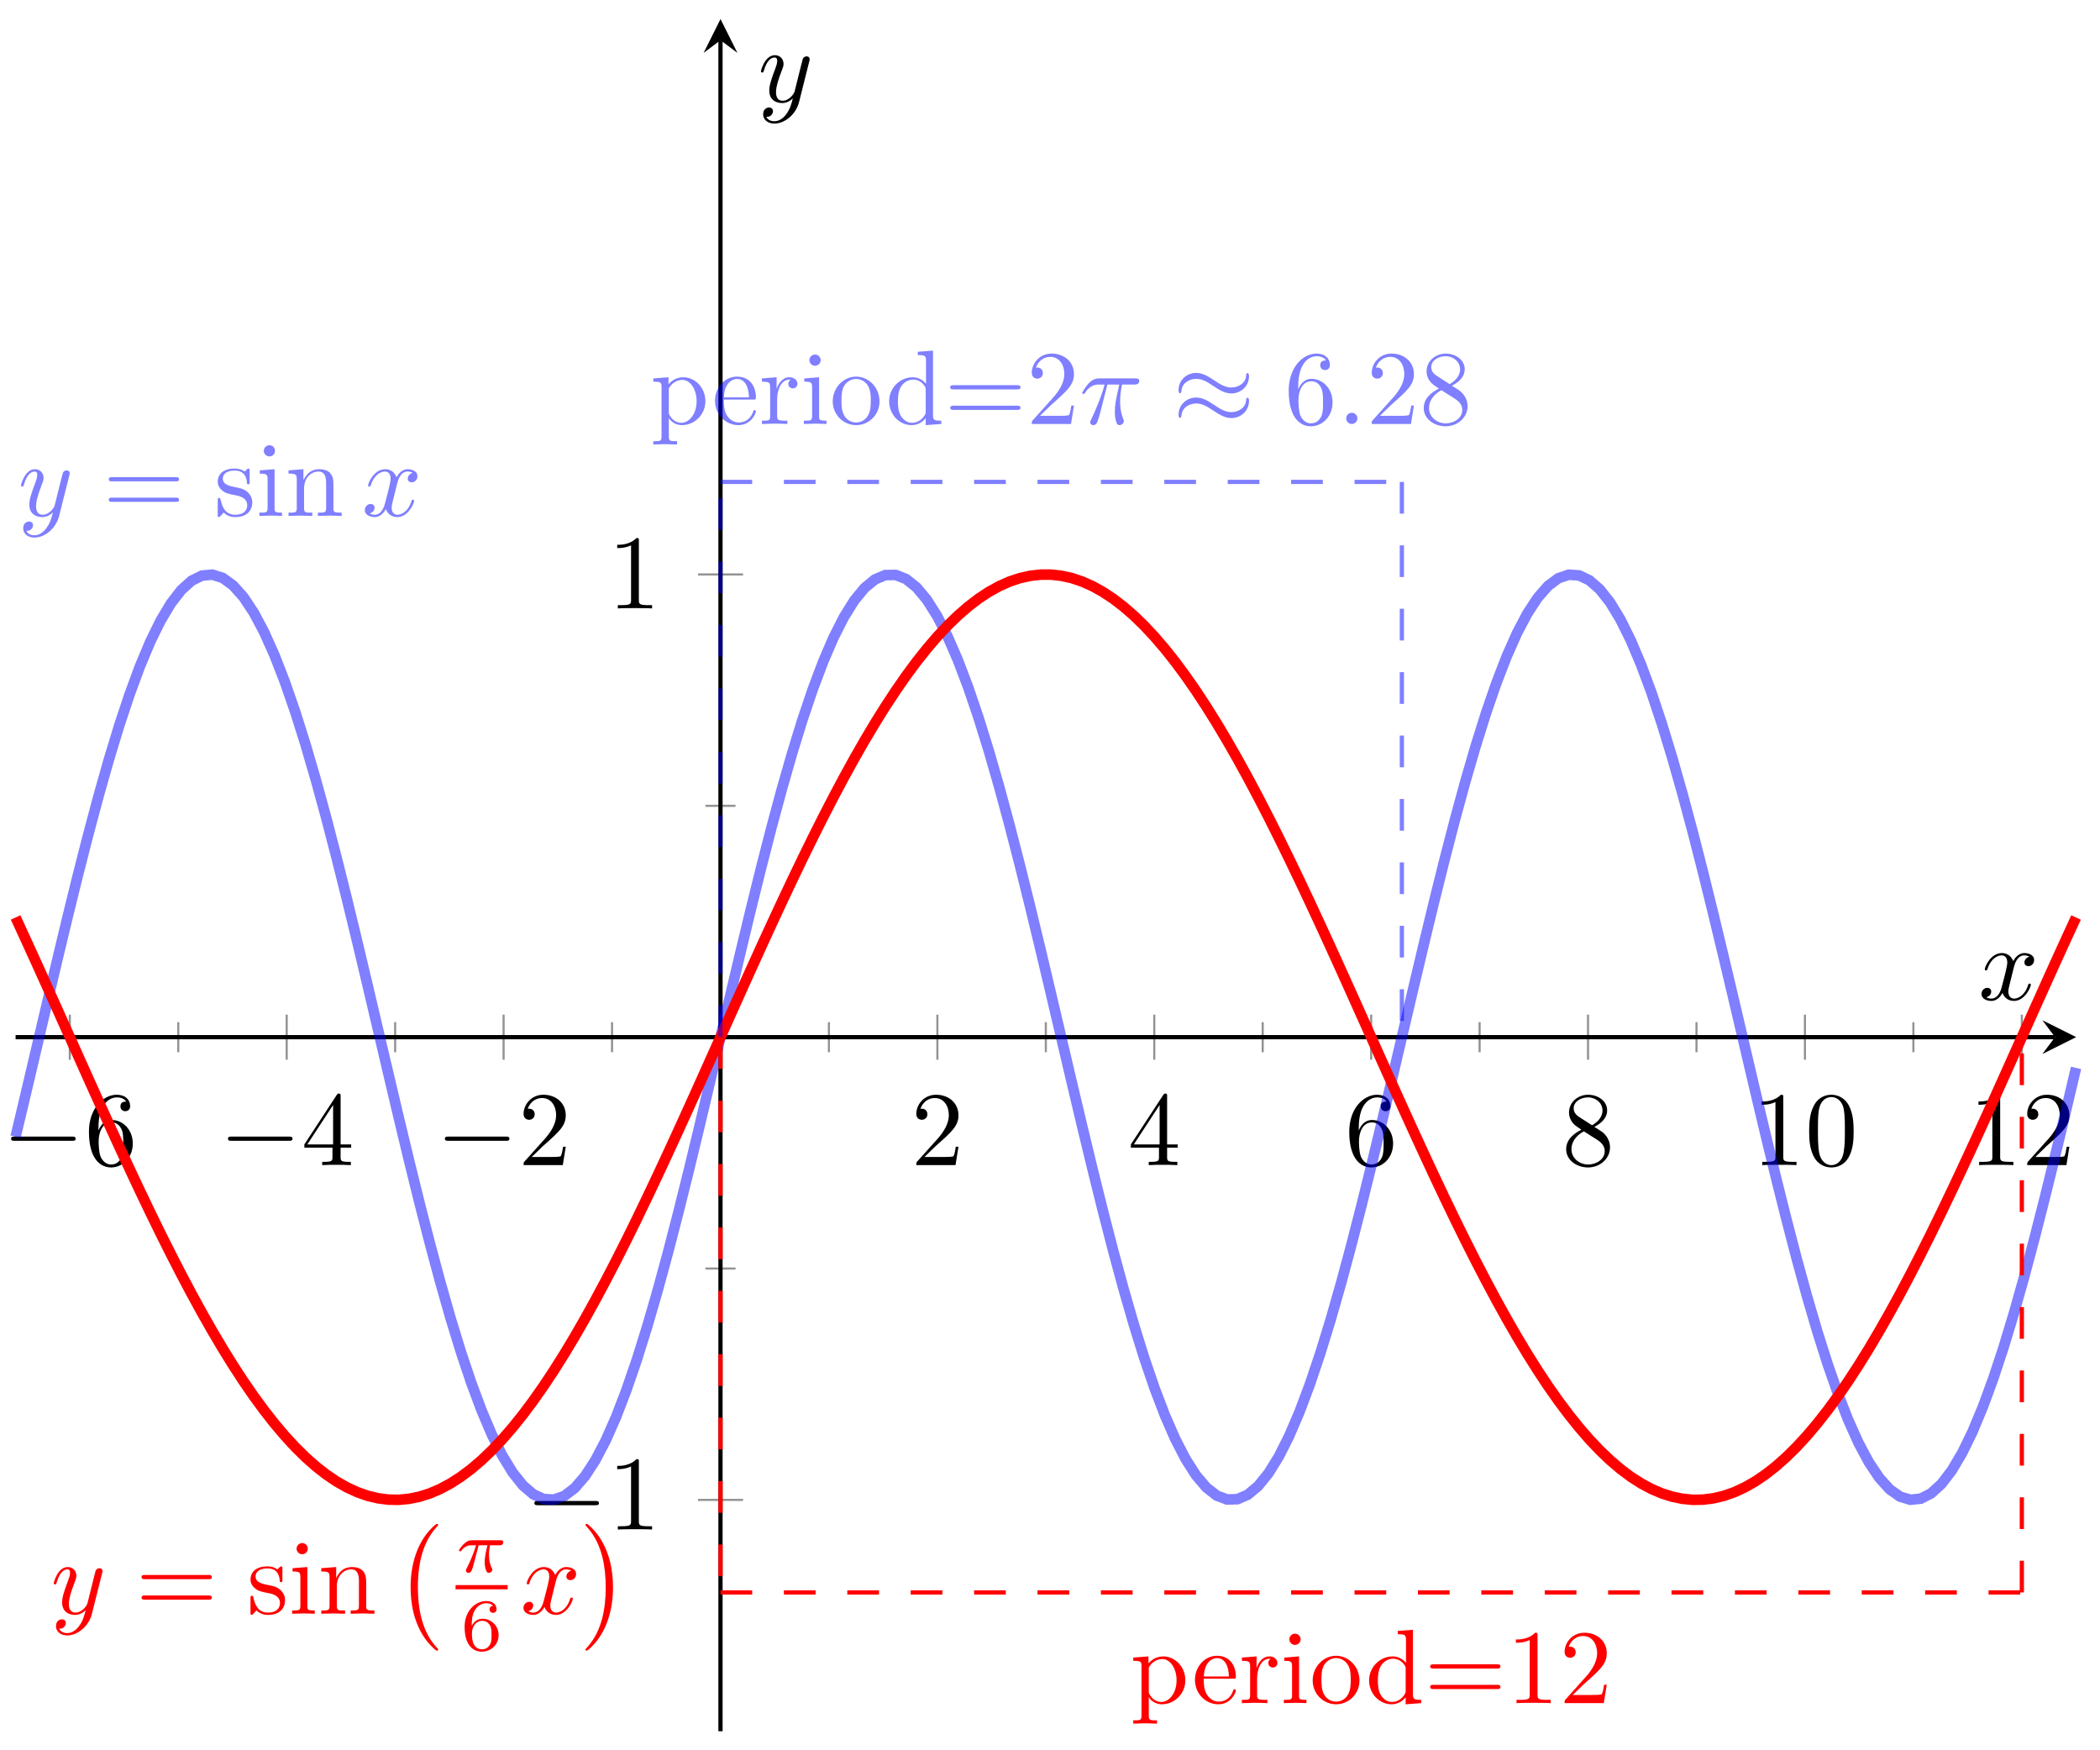 <svg xmlns="http://www.w3.org/2000/svg" xmlns:xlink="http://www.w3.org/1999/xlink" version="1.1" width="198" height="165" viewBox="0 0 198 165">
<defs>
<path id="font_1_1" d="M.659 .23C.676 .23 .694 .23 .694 .25 .694 .27 .676 .27 .659 .27H.118C.101 .27 .083 .27 .083 .25 .083 .23 .101 .23 .118 .23H.659Z"/>
<path id="font_2_5" d="M.132 .328V.352C.132 .605 .256 .641 .307 .641 .331 .641 .373 .635 .395 .601 .38 .601 .34 .601 .34 .556 .34 .525 .364 .51 .386 .51 .402 .51 .432 .519 .432 .558 .432 .618 .388 .666 .305 .666 .177 .666 .042 .537 .042 .316 .042 .049 .158-.022 .251-.022 .362-.022 .457 .072 .457 .204 .457 .331 .368 .427 .257 .427 .189 .427 .152 .376 .132 .328M.251 .006C.188 .006 .158 .066 .152 .081 .134 .128 .134 .208 .134 .226 .134 .304 .166 .404 .256 .404 .272 .404 .318 .404 .349 .342 .367 .305 .367 .254 .367 .205 .367 .157 .367 .107 .35 .071 .32 .011 .274 .006 .251 .006Z"/>
<path id="font_2_4" d="M.294 .165V.078C.294 .042 .292 .031 .218 .031H.197V0C.238 .003 .29 .003 .332 .003 .374 .003 .427 .003 .468 0V.031H.447C.373 .031 .371 .042 .371 .078V.165H.471V.196H.371V.651C.371 .671 .371 .677 .355 .677 .346 .677 .343 .677 .335 .665L.028 .196V.165H.294M.3 .196H.056L.3 .569V.196Z"/>
<path id="font_2_3" d="M.127 .077 .233 .18C.389 .318 .449 .372 .449 .472 .449 .586 .359 .666 .237 .666 .124 .666 .05 .574 .05 .485 .05 .429 .1 .429 .103 .429 .12 .429 .155 .441 .155 .482 .155 .508 .137 .534 .102 .534 .094 .534 .092 .534 .089 .533 .112 .598 .166 .635 .224 .635 .315 .635 .358 .554 .358 .472 .358 .392 .308 .313 .253 .251L.061 .037C.05 .026 .05 .024 .05 0H.421L.449 .174H.424C.419 .144 .412 .1 .402 .085 .395 .077 .329 .077 .307 .077H.127Z"/>
<path id="font_2_6" d="M.163 .457C.117 .487 .113 .521 .113 .538 .113 .599 .178 .641 .249 .641 .322 .641 .386 .589 .386 .517 .386 .46 .347 .412 .287 .377L.163 .457M.309 .362C.381 .399 .43 .451 .43 .517 .43 .609 .341 .666 .25 .666 .15 .666 .069 .592 .069 .499 .069 .481 .071 .436 .113 .389 .124 .377 .161 .352 .186 .335 .128 .306 .042 .25 .042 .151 .042 .045 .144-.022 .249-.022 .362-.022 .457 .061 .457 .168 .457 .204 .446 .249 .408 .291 .389 .312 .373 .322 .309 .362M.209 .32 .332 .242C.36 .223 .407 .193 .407 .132 .407 .058 .332 .006 .25 .006 .164 .006 .092 .068 .092 .151 .092 .209 .124 .273 .209 .32Z"/>
<path id="font_2_2" d="M.294 .64C.294 .664 .294 .666 .271 .666 .209 .602 .121 .602 .089 .602V.571C.109 .571 .168 .571 .22 .597V.079C.22 .043 .217 .031 .127 .031H.095V0C.13 .003 .217 .003 .257 .003 .297 .003 .384 .003 .419 0V.031H.387C.297 .031 .294 .042 .294 .079V.64Z"/>
<path id="font_2_1" d="M.46 .32C.46 .4 .455 .48 .42 .554 .374 .65 .292 .666 .25 .666 .19 .666 .117 .64 .076 .547 .044 .478 .039 .4 .039 .32 .039 .245 .043 .155 .084 .079 .127-.002 .2-.022 .249-.022 .303-.022 .379-.001 .423 .094 .455 .163 .46 .241 .46 .32M.249-0C.21-0 .151 .025 .133 .121 .122 .181 .122 .273 .122 .332 .122 .396 .122 .462 .13 .516 .149 .635 .224 .644 .249 .644 .282 .644 .348 .626 .367 .527 .377 .471 .377 .395 .377 .332 .377 .257 .377 .189 .366 .125 .351 .03 .294-0 .249-0Z"/>
<path id="font_3_4" d="M.486 .381C.49 .395 .49 .397 .49 .404 .49 .422 .476 .431 .461 .431 .451 .431 .435 .425 .426 .41 .424 .405 .416 .374 .412 .356 .405 .33 .398 .303 .392 .276L.347 .096C.343 .081 .3 .011 .234 .011 .183 .011 .172 .055 .172 .092 .172 .138 .189 .2 .223 .288 .239 .329 .243 .34 .243 .36 .243 .405 .211 .442 .161 .442 .066 .442 .029 .297 .029 .288 .029 .278 .039 .278 .041 .278 .051 .278 .052 .28 .057 .296 .084 .39 .124 .42 .158 .42 .166 .42 .183 .42 .183 .388 .183 .363 .173 .337 .166 .318 .126 .212 .108 .155 .108 .108 .108 .019 .171-.011 .23-.011 .269-.011 .303 .006 .331 .034 .318-.018 .306-.067 .266-.12 .24-.154 .202-.183 .156-.183 .142-.183 .097-.18 .08-.141 .096-.141 .109-.141 .123-.129 .133-.12 .143-.107 .143-.088 .143-.057 .116-.053 .106-.053 .083-.053 .05-.069 .05-.118 .05-.168 .094-.205 .156-.205 .259-.205 .362-.114 .39-.001L.486 .381Z"/>
<path id="font_2_7" d="M.687 .327C.702 .327 .721 .327 .721 .347 .721 .367 .702 .367 .688 .367H.089C.075 .367 .056 .367 .056 .347 .056 .327 .075 .327 .09 .327H.687M.688 .133C.702 .133 .721 .133 .721 .153 .721 .173 .702 .173 .687 .173H.09C.075 .173 .056 .173 .056 .153 .056 .133 .075 .133 .089 .133H.688Z"/>
<path id="font_2_10" d="M.208 .194C.23 .19 .312 .174 .312 .102 .312 .051 .277 .011 .199 .011 .115 .011 .079 .068 .06 .153 .057 .166 .056 .17 .046 .17 .033 .17 .033 .163 .033 .145V.013C.033-.004 .033-.011 .044-.011 .049-.011 .05-.01 .069 .009 .071 .011 .071 .013 .089 .032 .133-.01 .178-.011 .199-.011 .314-.011 .36 .056 .36 .128 .36 .181 .33 .211 .318 .223 .285 .255 .246 .263 .204 .271 .148 .282 .081 .295 .081 .353 .081 .388 .107 .429 .193 .429 .303 .429 .308 .339 .31 .308 .311 .299 .32 .299 .322 .299 .335 .299 .335 .304 .335 .323V.424C.335 .441 .335 .448 .324 .448 .319 .448 .317 .448 .304 .436 .301 .432 .291 .423 .287 .42 .249 .448 .208 .448 .193 .448 .071 .448 .033 .381 .033 .325 .033 .29 .049 .262 .076 .24 .108 .214 .136 .208 .208 .194Z"/>
<path id="font_2_8" d="M.177 .442 .037 .431V.4C.102 .4 .111 .394 .111 .345V.076C.111 .031 .1 .031 .033 .031V0C.065 .001 .119 .003 .143 .003 .178 .003 .213 .001 .247 0V.031C.181 .031 .177 .036 .177 .075V.442M.181 .616C.181 .648 .156 .669 .128 .669 .097 .669 .075 .642 .075 .616 .075 .589 .097 .563 .128 .563 .156 .563 .181 .584 .181 .616Z"/>
<path id="font_2_9" d="M.11 .344V.076C.11 .031 .099 .031 .032 .031V0C.067 .001 .118 .003 .145 .003 .171 .003 .223 .001 .257 0V.031C.19 .031 .179 .031 .179 .076V.26C.179 .364 .25 .42 .314 .42 .377 .42 .388 .366 .388 .309V.076C.388 .031 .377 .031 .31 .031V0C.345 .001 .396 .003 .423 .003 .449 .003 .501 .001 .535 0V.031C.483 .031 .458 .031 .457 .061V.252C.457 .338 .457 .369 .426 .405 .412 .422 .379 .442 .321 .442 .248 .442 .201 .399 .173 .337V.442L.032 .431V.4C.102 .4 .11 .393 .11 .344Z"/>
<path id="font_3_3" d="M.334 .302C.34 .328 .363 .42 .433 .42 .438 .42 .462 .42 .483 .407 .455 .402 .435 .377 .435 .353 .435 .337 .446 .318 .473 .318 .495 .318 .527 .336 .527 .376 .527 .428 .468 .442 .434 .442 .376 .442 .341 .389 .329 .366 .304 .432 .25 .442 .221 .442 .117 .442 .06 .313 .06 .288 .06 .278 .07 .278 .072 .278 .08 .278 .083 .28 .085 .289 .119 .395 .185 .42 .219 .42 .238 .42 .273 .411 .273 .353 .273 .322 .256 .255 .219 .115 .203 .053 .168 .011 .124 .011 .118 .011 .095 .011 .074 .024 .099 .029 .121 .05 .121 .078 .121 .105 .099 .113 .084 .113 .054 .113 .029 .087 .029 .055 .029 .009 .079-.011 .123-.011 .189-.011 .225 .059 .228 .065 .24 .028 .276-.011 .336-.011 .439-.011 .496 .118 .496 .143 .496 .153 .487 .153 .484 .153 .475 .153 .473 .149 .471 .142 .438 .035 .37 .011 .338 .011 .299 .011 .283 .043 .283 .077 .283 .099 .289 .121 .3 .165L.334 .302Z"/>
<path id="font_4_1" d="M.413-1.149C.413-1.145 .411-1.143 .409-1.14 .363-1.091 .295-1.01 .253-.847 .23-.756 .221-.653 .221-.56 .221-.297 .284-.113 .404 .017 .413 .026 .413 .028 .413 .03 .413 .04 .405 .04 .401 .04 .386 .04 .332-.02 .319-.035 .217-.156 .152-.336 .152-.559 .152-.701 .177-.902 .308-1.071 .318-1.083 .383-1.159 .401-1.159 .405-1.159 .413-1.159 .413-1.149Z"/>
<path id="font_5_1" d="M.311 .363H.43C.415 .303 .393 .212 .393 .133 .393 .093 .398 .066 .404 .044 .42-.006 .433-.01 .449-.01 .472-.01 .496 .011 .496 .035 .496 .043 .494 .047 .488 .057 .469 .094 .451 .151 .451 .233 .451 .252 .451 .292 .465 .363H.59C.608 .363 .616 .363 .627 .371 .641 .381 .644 .397 .644 .402 .644 .431 .618 .431 .601 .431H.224C.183 .431 .155 .422 .11 .38 .084 .357 .045 .303 .045 .294 .045 .282 .058 .282 .062 .282 .073 .282 .074 .284 .08 .293 .131 .363 .193 .363 .215 .363H.276C.245 .253 .191 .135 .161 .075 .155 .062 .145 .041 .142 .037 .141 .033 .139 .029 .139 .022 .139 .006 .151-.01 .174-.01 .214-.01 .225 .035 .249 .125L.311 .363Z"/>
<path id="font_6_1" d="M.15 .327C.15 .409 .157 .483 .195 .544 .229 .598 .283 .635 .347 .635 .377 .635 .417 .627 .437 .6 .412 .598 .391 .581 .391 .552 .391 .527 .408 .505 .438 .505 .468 .505 .486 .525 .486 .554 .486 .612 .444 .664 .345 .664 .201 .664 .054 .532 .054 .317 .054 .058 .176-.02 .286-.02 .408-.02 .514 .073 .514 .204 .514 .331 .413 .425 .296 .425 .216 .425 .172 .372 .15 .327M.286 .012C.236 .012 .197 .041 .176 .085 .161 .115 .153 .165 .153 .225 .153 .322 .211 .397 .291 .397 .337 .397 .368 .379 .393 .342 .417 .304 .418 .262 .418 .204 .418 .147 .418 .105 .391 .066 .367 .031 .335 .012 .286 .012Z"/>
<path id="font_4_2" d="M.305-.56C.305-.418 .28-.217 .149-.048 .139-.036 .074 .04 .056 .04 .051 .04 .044 .038 .044 .03 .044 .026 .046 .023 .05 .02 .098-.032 .163-.113 .204-.272 .227-.363 .236-.466 .236-.559 .236-.66 .227-.762 .201-.86 .163-1 .104-1.08 .053-1.136 .044-1.145 .044-1.147 .044-1.149 .044-1.157 .051-1.159 .056-1.159 .071-1.159 .126-1.098 .138-1.084 .24-.963 .305-.783 .305-.56Z"/>
<path id="font_7_84" d="M.521 .216C.521 .343 .424 .442 .312 .442 .234 .442 .192 .398 .172 .376V.442L.028 .431V.4C.099 .4 .106 .394 .106 .35V-.118C.106-.163 .095-.163 .028-.163V-.194L.14-.191 .253-.194V-.163C.186-.163 .175-.163 .175-.118V.05 .059C.18 .043 .222-.011 .298-.011 .417-.011 .521 .087 .521 .216V.216M.438 .216C.438 .095 .368 .011 .294 .011 .254 .011 .216 .031 .189 .072 .175 .093 .175 .094 .175 .114V.337C.204 .388 .253 .417 .304 .417 .377 .417 .438 .329 .438 .216V.216Z"/>
<path id="font_7_50" d="M.415 .119C.415 .129 .407 .131 .402 .131 .393 .131 .391 .125 .389 .117 .354 .014 .264 .014 .254 .014 .204 .014 .164 .044 .141 .081 .111 .129 .111 .195 .111 .231H.39C.412 .231 .415 .231 .415 .252 .415 .351 .361 .448 .236 .448 .12 .448 .028 .345 .028 .22 .028 .086 .133-.011 .248-.011 .37-.011 .415 .1 .415 .119M.349 .252H.112C.118 .401 .202 .426 .236 .426 .339 .426 .349 .291 .349 .252Z"/>
<path id="font_7_96" d="M.364 .381C.364 .413 .333 .442 .29 .442 .217 .442 .181 .375 .167 .332V.442L.028 .431V.4C.098 .4 .106 .393 .106 .344V.076C.106 .031 .095 .031 .028 .031V0L.142 .003C.182 .003 .229 .003 .269 0V.031H.248C.174 .031 .172 .042 .172 .078V.232C.172 .331 .214 .42 .29 .42 .297 .42 .299 .42 .301 .419 .298 .418 .278 .406 .278 .38 .278 .352 .299 .337 .321 .337 .339 .337 .364 .349 .364 .381Z"/>
<path id="font_7_66" d="M.247 0V.031C.181 .031 .177 .036 .177 .075V.442L.037 .431V.4C.102 .4 .111 .394 .111 .345V.076C.111 .031 .1 .031 .033 .031V0L.143 .003C.178 .003 .213 .001 .247 0M.192 .604C.192 .631 .169 .657 .139 .657 .105 .657 .085 .629 .085 .604 .085 .577 .108 .551 .138 .551 .172 .551 .192 .579 .192 .604Z"/>
<path id="font_7_81" d="M.471 .214C.471 .342 .371 .448 .25 .448 .125 .448 .028 .339 .028 .214 .028 .085 .132-.011 .249-.011 .37-.011 .471 .087 .471 .214M.388 .222C.388 .186 .388 .132 .366 .088 .344 .043 .3 .014 .25 .014 .207 .014 .163 .035 .136 .081 .111 .125 .111 .186 .111 .222 .111 .261 .111 .315 .135 .359 .162 .405 .209 .426 .249 .426 .293 .426 .336 .404 .362 .361 .388 .318 .388 .26 .388 .222Z"/>
<path id="font_7_47" d="M.527 0V.031C.457 .031 .449 .038 .449 .087V.694L.305 .683V.652C.375 .652 .383 .645 .383 .596V.38C.354 .416 .311 .442 .257 .442 .139 .442 .034 .344 .034 .215 .034 .088 .132-.011 .246-.011 .31-.011 .355 .023 .38 .055V-.011L.527 0M.38 .118C.38 .1 .38 .098 .369 .081 .339 .033 .294 .011 .251 .011 .206 .011 .17 .037 .146 .075 .12 .116 .117 .173 .117 .214 .117 .251 .119 .311 .148 .356 .169 .387 .207 .42 .261 .42 .296 .42 .338 .405 .369 .36 .38 .343 .38 .341 .38 .323V.118Z"/>
<path id="font_7_52" d="M.721 .347C.721 .367 .702 .367 .688 .367H.089C.075 .367 .056 .367 .056 .347 .056 .327 .075 .327 .09 .327H.687C.702 .327 .721 .327 .721 .347M.721 .153C.721 .173 .702 .173 .687 .173H.09C.075 .173 .056 .173 .056 .153 .056 .133 .075 .133 .089 .133H.688C.702 .133 .721 .133 .721 .153Z"/>
<path id="font_3_1" d="M.265 .373H.378C.345 .225 .336 .182 .336 .115 .336 .1 .336 .073 .344 .039 .354-.005 .365-.011 .38-.011 .4-.011 .421 .007 .421 .027 .421 .033 .421 .035 .415 .049 .386 .121 .386 .186 .386 .214 .386 .267 .393 .321 .404 .373H.518C.531 .373 .567 .373 .567 .407 .567 .431 .546 .431 .527 .431H.192C.17 .431 .132 .431 .088 .384 .053 .345 .027 .299 .027 .294 .027 .293 .027 .284 .039 .284 .047 .284 .049 .288 .055 .296 .104 .373 .162 .373 .182 .373H.239C.207 .252 .153 .131 .111 .04 .103 .025 .103 .023 .103 .016 .103-.003 .119-.011 .132-.011 .162-.011 .17 .017 .182 .054 .196 .1 .196 .102 .209 .152L.265 .373Z"/>
<path id="font_1_2" d="M.722 .452C.722 .473 .715 .482 .708 .482 .704 .482 .695 .478 .694 .455 .69 .386 .62 .345 .555 .345 .497 .345 .447 .376 .395 .411 .341 .447 .287 .483 .222 .483 .129 .483 .055 .412 .055 .32 .055 .298 .063 .29 .069 .29 .079 .29 .083 .309 .083 .313 .088 .397 .17 .427 .222 .427 .28 .427 .33 .396 .382 .361 .436 .325 .49 .289 .555 .289 .648 .289 .722 .36 .722 .452M.722 .218C.722 .247 .71 .249 .708 .249 .704 .249 .695 .244 .694 .222 .69 .153 .62 .112 .555 .112 .497 .112 .447 .143 .395 .178 .341 .214 .287 .25 .222 .25 .129 .25 .055 .179 .055 .087 .055 .065 .063 .057 .069 .057 .079 .057 .083 .076 .083 .08 .088 .164 .17 .194 .222 .194 .28 .194 .33 .163 .382 .128 .436 .092 .49 .056 .555 .056 .65 .056 .722 .13 .722 .218Z"/>
<path id="font_3_2" d="M.192 .053C.192 .082 .168 .106 .139 .106 .11 .106 .086 .082 .086 .053 .086 .024 .11 0 .139 0 .168 0 .192 .024 .192 .053Z"/>
</defs>
<path transform="matrix(1,0,0,-1,1.47,163.206)" stroke-width=".199" stroke-linecap="butt" stroke-miterlimit="10" stroke-linejoin="miter" fill="none" stroke="#929292" d="M15.337 64.013V66.848M35.787 64.013V66.848M56.237 64.013V66.848M76.686 64.013V66.848M97.136 64.013V66.848M117.586 64.013V66.848M138.035 64.013V66.848M158.485 64.013V66.848M178.935 64.013V66.848"/>
<path transform="matrix(1,0,0,-1,1.47,163.206)" stroke-width=".199" stroke-linecap="butt" stroke-miterlimit="10" stroke-linejoin="miter" fill="none" stroke="#929292" d="M5.112 63.305V67.557M25.562 63.305V67.557M46.012 63.305V67.557M86.911 63.305V67.557M107.361 63.305V67.557M127.811 63.305V67.557M148.26 63.305V67.557M168.71 63.305V67.557M189.16 63.305V67.557"/>
<path transform="matrix(1,0,0,-1,1.47,163.206)" stroke-width=".199" stroke-linecap="butt" stroke-miterlimit="10" stroke-linejoin="miter" fill="none" stroke="#929292" d="M65.044 43.621H67.879M65.044 87.241H67.879"/>
<path transform="matrix(1,0,0,-1,1.47,163.206)" stroke-width=".199" stroke-linecap="butt" stroke-miterlimit="10" stroke-linejoin="miter" fill="none" stroke="#929292" d="M64.335 21.81H68.588M64.335 109.051H68.588"/>
<path transform="matrix(1,0,0,-1,1.47,163.206)" stroke-width=".399" stroke-linecap="butt" stroke-miterlimit="10" stroke-linejoin="miter" fill="none" stroke="#000000" d="M0 65.431H192.28"/>
<path transform="matrix(1,0,0,-1,193.76,97.77)" d="M1.993 0-1.196 1.594 0 0-1.196-1.594"/>
<path transform="matrix(1,0,0,-1,1.47,163.206)" stroke-width=".399" stroke-linecap="butt" stroke-miterlimit="10" stroke-linejoin="miter" fill="none" stroke="#000000" d="M66.462 0V159.404"/>
<path transform="matrix(0,-1,-1,-0,67.935,3.789)" d="M1.993 0-1.196 1.594 0 0-1.196-1.594"/>
<use data-text="&#x2212;" xlink:href="#font_1_1" transform="matrix(9.963,0,0,-9.963,.217,109.837)"/>
<use data-text="6" xlink:href="#font_2_5" transform="matrix(9.963,0,0,-9.963,7.967,109.837)"/>
<use data-text="&#x2212;" xlink:href="#font_1_1" transform="matrix(9.963,0,0,-9.963,20.668,109.837)"/>
<use data-text="4" xlink:href="#font_2_4" transform="matrix(9.963,0,0,-9.963,28.418,109.837)"/>
<use data-text="&#x2212;" xlink:href="#font_1_1" transform="matrix(9.963,0,0,-9.963,41.119,109.837)"/>
<use data-text="2" xlink:href="#font_2_3" transform="matrix(9.963,0,0,-9.963,48.869,109.837)"/>
<use data-text="2" xlink:href="#font_2_3" transform="matrix(9.963,0,0,-9.963,85.896,109.837)"/>
<use data-text="4" xlink:href="#font_2_4" transform="matrix(9.963,0,0,-9.963,106.346,109.837)"/>
<use data-text="6" xlink:href="#font_2_5" transform="matrix(9.963,0,0,-9.963,126.797,109.837)"/>
<use data-text="8" xlink:href="#font_2_6" transform="matrix(9.963,0,0,-9.963,147.248,109.837)"/>
<use data-text="1" xlink:href="#font_2_2" transform="matrix(9.963,0,0,-9.963,165.208,109.837)"/>
<use data-text="0" xlink:href="#font_2_1" transform="matrix(9.963,0,0,-9.963,170.189,109.837)"/>
<use data-text="1" xlink:href="#font_2_2" transform="matrix(9.963,0,0,-9.963,185.658,109.837)"/>
<use data-text="2" xlink:href="#font_2_3" transform="matrix(9.963,0,0,-9.963,190.639,109.837)"/>
<use data-text="&#x2212;" xlink:href="#font_1_1" transform="matrix(9.963,0,0,-9.963,49.558,144.189)"/>
<use data-text="1" xlink:href="#font_2_2" transform="matrix(9.963,0,0,-9.963,57.307,144.189)"/>
<use data-text="1" xlink:href="#font_2_2" transform="matrix(9.963,0,0,-9.963,57.307,57.356)"/>
<path transform="matrix(1,0,0,-1,1.47,163.206)" stroke-width=".996" stroke-linecap="butt" stroke-miterlimit="10" stroke-linejoin="miter" fill="none" stroke="#0000ff" stroke-opacity=".5" d="M0 56.048 .976 60.151 1.952 64.304 2.929 68.465 3.905 72.599 4.881 76.668 5.857 80.635 6.834 84.464 7.81 88.118 8.786 91.567 9.762 94.776 10.739 97.718 11.715 100.368 12.691 102.698 13.667 104.69 14.644 106.322 15.62 107.584 16.596 108.46 17.572 108.946 18.549 109.034 19.525 108.726 20.501 108.022 21.477 106.933 22.453 105.462 23.43 103.629 24.406 101.447 25.382 98.938 26.358 96.123 27.335 93.029 28.311 89.683 29.287 86.116 30.263 82.361 31.24 78.452 32.216 74.424 33.192 70.314 34.168 66.16 35.145 61.999 36.121 57.87 37.097 53.809 38.073 49.853 39.05 46.041 40.026 42.404 41.002 38.977 41.978 35.791 42.954 32.876 43.931 30.256 44.907 27.957 45.883 26 46.859 24.401 47.836 23.177 48.812 22.337 49.788 21.891 50.764 21.839 51.741 22.187 52.717 22.926 53.693 24.055 54.669 25.558 55.646 27.426 56.622 29.64 57.598 32.181 58.574 35.023 59.55 38.144 60.527 41.511 61.503 45.098 62.479 48.869 63.455 52.791 64.432 56.829 65.408 60.945 66.384 65.101 67.36 69.26 68.337 73.385 69.313 77.437 70.289 81.38 71.265 85.178 72.242 88.796 73.218 92.201 74.194 95.362 75.17 98.25 76.147 100.84 77.123 103.106 78.099 105.03 79.075 106.594 80.052 107.782 81.028 108.583 82.004 108.994 82.98 109.006 83.956 108.622 84.933 107.843 85.909 106.681 86.885 105.139 87.861 103.238 88.838 100.992 89.814 98.422 90.79 95.551 91.766 92.406 92.743 89.016 93.719 85.41 94.695 81.623 95.671 77.688 96.648 73.642 97.624 69.519 98.6 65.361 99.576 61.204 100.553 57.084 101.529 53.041 102.505 49.111 103.481 45.329 104.457 41.73 105.434 38.347 106.41 35.211 107.386 32.35 108.362 29.79 109.339 27.556 110.315 25.665 111.291 24.137 112.267 22.986 113.244 22.221 114.22 21.85 115.196 21.876 116.172 22.298 117.149 23.111 118.125 24.314 119.101 25.888 120.077 27.826 121.053 30.103 122.03 32.703 123.006 35.6 123.982 38.77 124.959 42.183 125.935 45.807 126.911 49.61 127.887 53.558 128.863 57.613 129.84 61.739 130.816 65.899 131.792 70.054 132.768 74.169 133.745 78.203 134.721 82.12 135.697 85.886 136.673 89.466 137.65 92.827 138.626 95.937 139.602 98.77 140.578 101.299 141.554 103.503 142.531 105.358 143.507 106.851 144.483 107.965 145.459 108.693 146.436 109.027 147.412 108.962 148.388 108.503 149.364 107.649 150.341 106.414 151.317 104.802 152.293 102.834 153.269 100.523 154.246 97.894 155.222 94.968 156.198 91.775 157.174 88.34 158.151 84.698 159.127 80.879 160.103 76.92 161.079 72.855 162.056 68.724 163.032 64.564 164.008 60.411 164.984 56.304 165.96 52.278 166.937 48.373 167.913 44.624 168.889 41.063 169.865 37.727 170.842 34.64 171.818 31.836 172.794 29.336 173.77 27.166 174.747 25.344 175.723 23.887 176.699 22.809 177.675 22.119 178.652 21.824 179.628 21.926 180.604 22.424 181.58 23.313 182.556 24.588 183.533 26.232 184.509 28.236 185.485 30.575 186.462 33.237 187.438 36.187 188.414 39.407 189.39 42.861 190.366 46.523 191.343 50.357 192.319 54.328 193.295 58.399 194.271 62.535"/>
<use data-text="y" xlink:href="#font_3_4" transform="matrix(9.963,0,0,-9.963,1.689,48.636)" fill="#0000ff" fill-opacity=".5"/>
<use data-text="=" xlink:href="#font_2_7" transform="matrix(9.963,0,0,-9.963,9.699,48.636)" fill="#0000ff" fill-opacity=".5"/>
<use data-text="s" xlink:href="#font_2_10" transform="matrix(9.963,0,0,-9.963,20.2,48.636)" fill="#0000ff" fill-opacity=".5"/>
<use data-text="i" xlink:href="#font_2_8" transform="matrix(9.963,0,0,-9.963,24.125,48.636)" fill="#0000ff" fill-opacity=".5"/>
<use data-text="n" xlink:href="#font_2_9" transform="matrix(9.963,0,0,-9.963,26.885,48.636)" fill="#0000ff" fill-opacity=".5"/>
<use data-text="x" xlink:href="#font_3_3" transform="matrix(9.963,0,0,-9.963,34.109,48.636)" fill="#0000ff" fill-opacity=".5"/>
<path transform="matrix(1,0,0,-1,1.47,163.206)" stroke-width=".996" stroke-linecap="butt" stroke-miterlimit="10" stroke-linejoin="miter" fill="none" stroke="#ff0000" d="M0 76.717 .976 74.597 1.952 72.455 2.929 70.295 3.905 68.123 4.881 65.945 5.857 63.766 6.834 61.589 7.81 59.423 8.786 57.271 9.762 55.141 10.739 53.036 11.715 50.961 12.691 48.923 13.667 46.926 14.644 44.975 15.62 43.075 16.596 41.232 17.572 39.449 18.549 37.731 19.525 36.081 20.501 34.505 21.477 33.007 22.453 31.589 23.43 30.257 24.406 29.012 25.382 27.858 26.358 26.798 27.335 25.834 28.311 24.968 29.287 24.205 30.263 23.545 31.24 22.99 32.216 22.54 33.192 22.197 34.168 21.962 35.145 21.836 36.121 21.817 37.097 21.91 38.073 22.111 39.05 22.419 40.026 22.836 41.002 23.359 41.978 23.986 42.954 24.717 43.931 25.55 44.907 26.483 45.883 27.515 46.859 28.639 47.836 29.855 48.812 31.161 49.788 32.551 50.764 34.024 51.741 35.577 52.717 37.204 53.693 38.901 54.669 40.664 55.646 42.489 56.622 44.371 57.598 46.306 58.574 48.289 59.55 50.315 60.527 52.379 61.503 54.475 62.479 56.598 63.455 58.744 64.432 60.906 65.408 63.079 66.384 65.259 67.36 67.437 68.337 69.612 69.313 71.776 70.289 73.925 71.265 76.052 72.242 78.153 73.218 80.223 74.194 82.254 75.17 84.244 76.147 86.187 77.123 88.079 78.099 89.913 79.075 91.687 80.052 93.395 81.028 95.032 82.004 96.596 82.98 98.081 83.956 99.486 84.933 100.806 85.909 102.037 86.885 103.177 87.861 104.221 88.838 105.169 89.814 106.018 90.79 106.767 91.766 107.411 92.743 107.95 93.719 108.384 94.695 108.709 95.671 108.926 96.648 109.035H97.624L98.6 108.927 99.576 108.711 100.553 108.386 101.529 107.952 102.505 107.411 103.481 106.768 104.457 106.02 105.434 105.171 106.41 104.223 107.386 103.179 108.362 102.039 109.339 100.809 110.315 99.488 111.291 98.084 112.267 96.599 113.244 95.035 114.22 93.397 115.196 91.69 116.172 89.917 117.149 88.082 118.125 86.191 119.101 84.248 120.077 82.258 121.053 80.226 122.03 78.157 123.006 76.056 123.982 73.929 124.959 71.781 125.935 69.616 126.911 67.442 127.887 65.262 128.863 63.083 129.84 60.91 130.816 58.748 131.792 56.602 132.768 54.479 133.745 52.383 134.721 50.318 135.697 48.292 136.673 46.31 137.65 44.374 138.626 42.493 139.602 40.667 140.578 38.904 141.554 37.207 142.531 35.58 143.507 34.028 144.483 32.554 145.459 31.163 146.436 29.858 147.412 28.641 148.388 27.516 149.364 26.486 150.341 25.552 151.317 24.718 152.293 23.987 153.269 23.36 154.246 22.837 155.222 22.421 156.198 22.111 157.174 21.911 158.151 21.817 159.127 21.836 160.103 21.962 161.079 22.196 162.056 22.539 163.032 22.988 164.008 23.544 164.984 24.203 165.96 24.967 166.937 25.832 167.913 26.796 168.889 27.856 169.865 29.01 170.842 30.254 171.818 31.587 172.794 33.004 173.77 34.503 174.747 36.079 175.723 37.728 176.699 39.446 177.675 41.228 178.652 43.071 179.628 44.972 180.604 46.922 181.58 48.92 182.556 50.958 183.533 53.032 184.509 55.137 185.485 57.267 186.462 59.419 187.438 61.586 188.414 63.761 189.39 65.941 190.366 68.119 191.343 70.291 192.319 72.452 193.295 74.594 194.271 76.713"/>
<use data-text="y" xlink:href="#font_3_4" transform="matrix(9.963,0,0,-9.963,4.78,152.129)" fill="#ff0000"/>
<use data-text="=" xlink:href="#font_2_7" transform="matrix(9.963,0,0,-9.963,12.789,152.129)" fill="#ff0000"/>
<use data-text="s" xlink:href="#font_2_10" transform="matrix(9.963,0,0,-9.963,23.29,152.129)" fill="#ff0000"/>
<use data-text="i" xlink:href="#font_2_8" transform="matrix(9.963,0,0,-9.963,27.215,152.129)" fill="#ff0000"/>
<use data-text="n" xlink:href="#font_2_9" transform="matrix(9.963,0,0,-9.963,29.975,152.129)" fill="#ff0000"/>
<use data-text="(" xlink:href="#font_4_1" transform="matrix(9.963,0,0,-9.963,37.199,144.058)" fill="#ff0000"/>
<use data-text="&#x03c0;" xlink:href="#font_5_1" transform="matrix(6.974,0,0,-6.974,42.96,148.206)" fill="#ff0000"/>
<path transform="matrix(1,0,0,-1,-87.268,7.512)" stroke-width=".399" stroke-linecap="butt" stroke-miterlimit="10" stroke-linejoin="miter" fill="none" stroke="#ff0000" d="M130.222-142.114H135.132"/>
<use data-text="6" xlink:href="#font_6_1" transform="matrix(6.974,0,0,-6.974,43.429,155.564)" fill="#ff0000"/>
<use data-text="x" xlink:href="#font_3_3" transform="matrix(9.963,0,0,-9.963,49.066,152.129)" fill="#ff0000"/>
<use data-text=")" xlink:href="#font_4_2" transform="matrix(9.963,0,0,-9.963,54.76,144.058)" fill="#ff0000"/>
<path transform="matrix(1,0,0,-1,1.47,163.206)" stroke-width=".399" stroke-linecap="butt" stroke-dasharray="2.989,2.989" stroke-miterlimit="10" stroke-linejoin="miter" fill="none" stroke="#0000ff" stroke-opacity=".5" d="M66.462 117.775H130.706"/>
<use data-text="p" xlink:href="#font_7_84" transform="matrix(9.963,0,0,-9.963,61.317,39.968)" fill="#0000ff" fill-opacity=".5"/>
<use data-text="e" xlink:href="#font_7_50" transform="matrix(9.963,0,0,-9.963,67.136,39.968)" fill="#0000ff" fill-opacity=".5"/>
<use data-text="r" xlink:href="#font_7_96" transform="matrix(9.963,0,0,-9.963,71.559,39.968)" fill="#0000ff" fill-opacity=".5"/>
<use data-text="i" xlink:href="#font_7_66" transform="matrix(9.963,0,0,-9.963,75.465,39.968)" fill="#0000ff" fill-opacity=".5"/>
<use data-text="o" xlink:href="#font_7_81" transform="matrix(9.963,0,0,-9.963,78.235,39.968)" fill="#0000ff" fill-opacity=".5"/>
<use data-text="d" xlink:href="#font_7_47" transform="matrix(9.963,0,0,-9.963,83.495,39.968)" fill="#0000ff" fill-opacity=".5"/>
<use data-text="=" xlink:href="#font_7_52" transform="matrix(9.963,0,0,-9.963,89.035,39.968)" fill="#0000ff" fill-opacity=".5"/>
<use data-text="2" xlink:href="#font_2_3" transform="matrix(9.963,0,0,-9.963,96.786,39.968)" fill="#0000ff" fill-opacity=".5"/>
<use data-text="&#x03c0;" xlink:href="#font_3_1" transform="matrix(9.963,0,0,-9.963,101.767,39.968)" fill="#0000ff" fill-opacity=".5"/>
<use data-text="&#x2248;" xlink:href="#font_1_2" transform="matrix(9.963,0,0,-9.963,110.572,39.968)" fill="#0000ff" fill-opacity=".5"/>
<use data-text="6" xlink:href="#font_2_5" transform="matrix(9.963,0,0,-9.963,121.088,39.968)" fill="#0000ff" fill-opacity=".5"/>
<use data-text="." xlink:href="#font_3_2" transform="matrix(9.963,0,0,-9.963,126.071,39.968)" fill="#0000ff" fill-opacity=".5"/>
<use data-text="2" xlink:href="#font_2_3" transform="matrix(9.963,0,0,-9.963,128.838,39.968)" fill="#0000ff" fill-opacity=".5"/>
<use data-text="8" xlink:href="#font_2_6" transform="matrix(9.963,0,0,-9.963,133.819,39.968)" fill="#0000ff" fill-opacity=".5"/>
<path transform="matrix(1,0,0,-1,1.47,163.206)" stroke-width=".399" stroke-linecap="butt" stroke-dasharray="2.989,2.989" stroke-miterlimit="10" stroke-linejoin="miter" fill="none" stroke="#0000ff" stroke-opacity=".5" d="M66.462 65.431V117.775"/>
<path transform="matrix(1,0,0,-1,1.47,163.206)" stroke-width=".399" stroke-linecap="butt" stroke-dasharray="2.989,2.989" stroke-miterlimit="10" stroke-linejoin="miter" fill="none" stroke="#0000ff" stroke-opacity=".5" d="M130.706 117.775V65.431"/>
<path transform="matrix(1,0,0,-1,1.47,163.206)" stroke-width=".399" stroke-linecap="butt" stroke-dasharray="2.989,2.989" stroke-miterlimit="10" stroke-linejoin="miter" fill="none" stroke="#ff0000" d="M66.462 13.086H189.16"/>
<use data-text="p" xlink:href="#font_7_84" transform="matrix(9.963,0,0,-9.963,106.571,160.554)" fill="#ff0000"/>
<use data-text="e" xlink:href="#font_7_50" transform="matrix(9.963,0,0,-9.963,112.389,160.554)" fill="#ff0000"/>
<use data-text="r" xlink:href="#font_7_96" transform="matrix(9.963,0,0,-9.963,116.813,160.554)" fill="#ff0000"/>
<use data-text="i" xlink:href="#font_7_66" transform="matrix(9.963,0,0,-9.963,120.718,160.554)" fill="#ff0000"/>
<use data-text="o" xlink:href="#font_7_81" transform="matrix(9.963,0,0,-9.963,123.488,160.554)" fill="#ff0000"/>
<use data-text="d" xlink:href="#font_7_47" transform="matrix(9.963,0,0,-9.963,128.748,160.554)" fill="#ff0000"/>
<use data-text="=" xlink:href="#font_7_52" transform="matrix(9.963,0,0,-9.963,134.288,160.554)" fill="#ff0000"/>
<use data-text="1" xlink:href="#font_2_2" transform="matrix(9.963,0,0,-9.963,142.039,160.554)" fill="#ff0000"/>
<use data-text="2" xlink:href="#font_2_3" transform="matrix(9.963,0,0,-9.963,147.021,160.554)" fill="#ff0000"/>
<path transform="matrix(1,0,0,-1,1.47,163.206)" stroke-width=".399" stroke-linecap="butt" stroke-dasharray="2.989,2.989" stroke-miterlimit="10" stroke-linejoin="miter" fill="none" stroke="#ff0000" d="M66.462 65.431V13.086"/>
<path transform="matrix(1,0,0,-1,1.47,163.206)" stroke-width=".399" stroke-linecap="butt" stroke-dasharray="2.989,2.989" stroke-miterlimit="10" stroke-linejoin="miter" fill="none" stroke="#ff0000" d="M189.16 13.086V65.431"/>
<use data-text="x" xlink:href="#font_3_3" transform="matrix(9.963,0,0,-9.963,186.538,94.249)"/>
<use data-text="y" xlink:href="#font_3_4" transform="matrix(9.963,0,0,-9.963,71.455,9.606)"/>
</svg>
